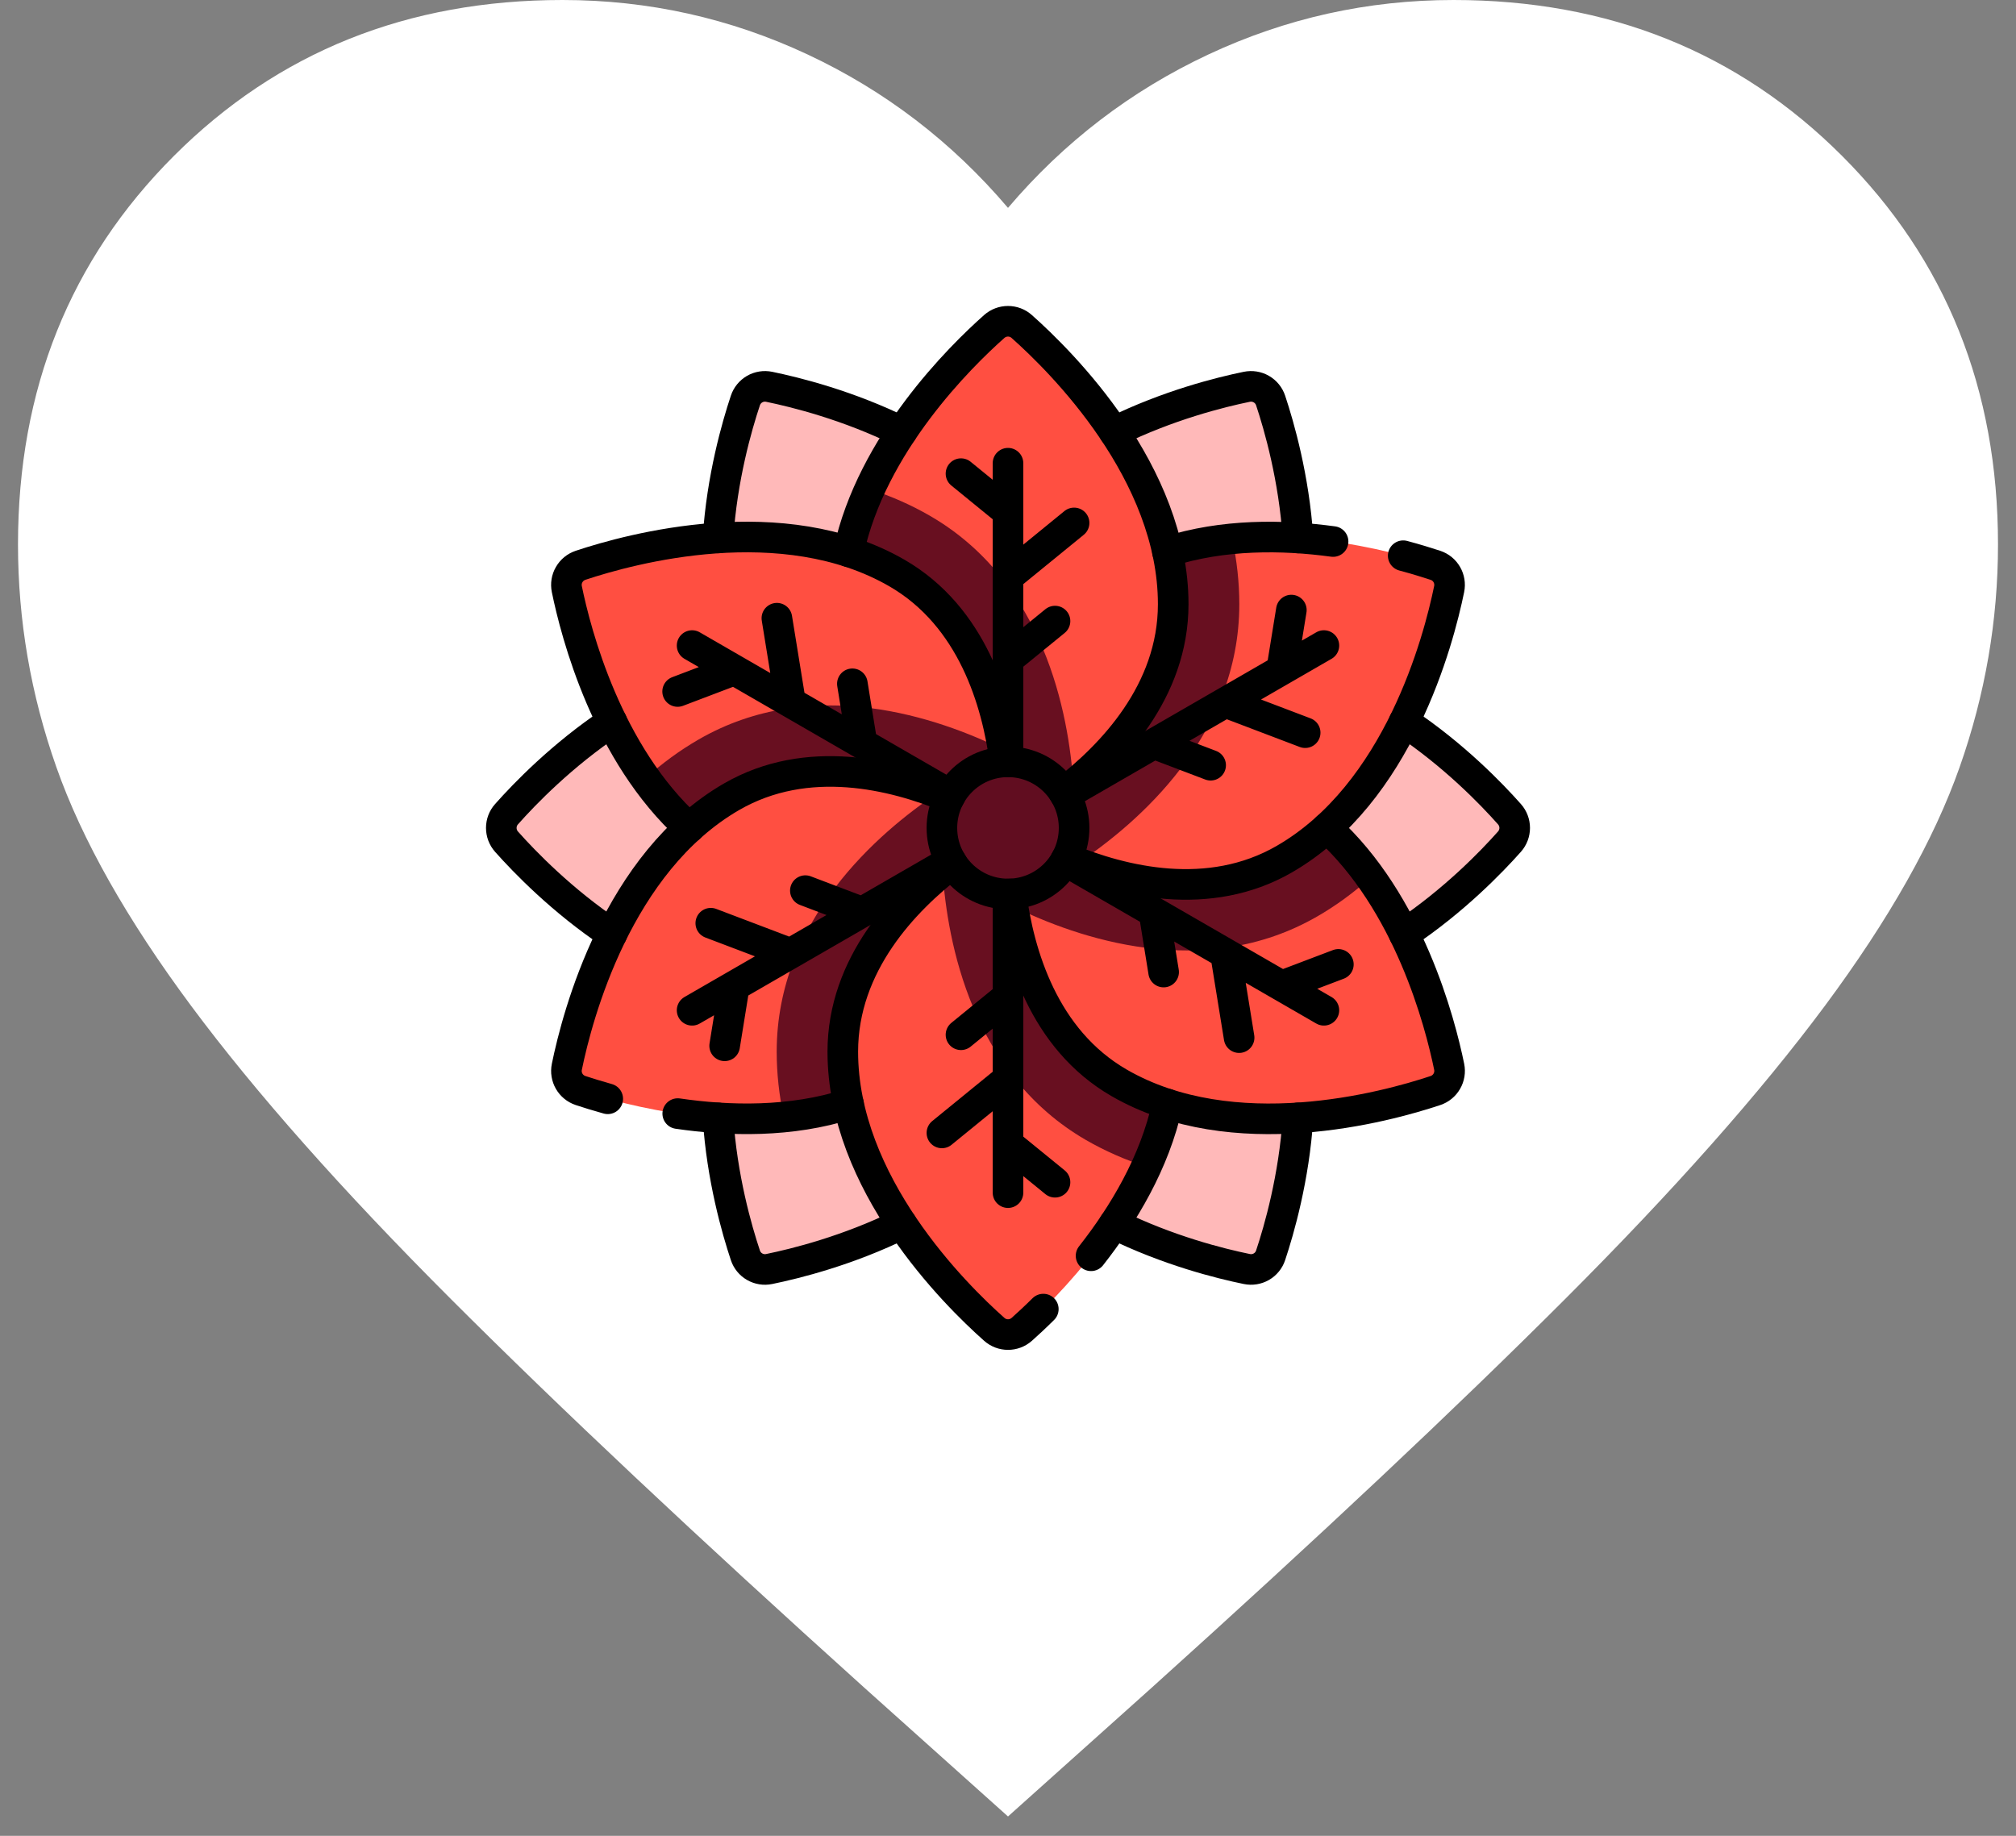 <svg width="56" height="51" viewBox="0 0 56 51" fill="none" xmlns="http://www.w3.org/2000/svg">
<rect x="0" y="0" width="56" height="51" fill="#808080" stroke="none"/>
<path d="M28 50.462L24.012 46.888C19.383 42.717 15.556 39.119 12.531 36.094C9.506 33.069 7.1 30.353 5.312 27.947C3.525 25.541 2.276 23.329 1.566 21.312C0.855 19.296 0.5 17.233 0.5 15.125C0.5 10.817 1.944 7.219 4.831 4.331C7.719 1.444 11.317 0 15.625 0C18.008 0 20.277 0.504 22.431 1.512C24.585 2.521 26.442 3.942 28 5.775C29.558 3.942 31.415 2.521 33.569 1.512C35.723 0.504 37.992 0 40.375 0C44.683 0 48.281 1.444 51.169 4.331C54.056 7.219 55.5 10.817 55.5 15.125C55.5 17.233 55.145 19.296 54.434 21.312C53.724 23.329 52.475 25.541 50.688 27.947C48.9 30.353 46.494 33.069 43.469 36.094C40.444 39.119 36.617 42.717 31.988 46.888L28 50.462Z" fill="white"/>
<g clip-path="url(#clip0_1023_31931)">
<path d="M21.365 10.745C21.227 10.717 21.084 10.74 20.962 10.81C20.841 10.88 20.749 10.993 20.705 11.126C20.239 12.523 19.089 16.744 20.918 19.912C22.903 23.35 28 23 28 23C28 23 30.852 18.761 28.867 15.323C27.038 12.155 22.807 11.04 21.365 10.745Z" fill="#FFB9B9"/>
<path d="M14.07 22.619C13.976 22.724 13.925 22.86 13.925 23C13.925 23.141 13.976 23.277 14.07 23.382C15.046 24.483 18.127 27.59 21.785 27.59C25.755 27.59 28 23 28 23C28 23 25.755 18.411 21.785 18.411C18.127 18.411 15.046 21.518 14.07 22.619Z" fill="#FFB9B9"/>
<path d="M20.705 34.874C20.749 35.007 20.841 35.12 20.962 35.19C21.084 35.26 21.227 35.283 21.365 35.255C22.807 34.96 27.038 33.845 28.867 30.677C30.852 27.239 28 23 28 23C28 23 22.903 22.65 20.918 26.088C19.089 29.256 20.239 33.477 20.705 34.874Z" fill="#FFB9B9"/>
<path d="M34.635 35.255C34.773 35.283 34.916 35.26 35.038 35.19C35.159 35.12 35.251 35.007 35.295 34.874C35.76 33.477 36.911 29.256 35.082 26.088C33.097 22.65 28 23 28 23C28 23 25.148 27.239 27.133 30.677C28.962 33.845 33.193 34.96 34.635 35.255Z" fill="#FFB9B9"/>
<path d="M41.93 23.382C42.024 23.277 42.075 23.141 42.075 23C42.075 22.86 42.024 22.724 41.93 22.619C40.954 21.518 37.873 18.411 34.215 18.411C30.245 18.411 28 23 28 23C28 23 30.245 27.59 34.215 27.59C37.873 27.59 40.953 24.483 41.93 23.382Z" fill="#FFB9B9"/>
<path d="M35.295 11.126C35.251 10.993 35.159 10.88 35.038 10.81C34.916 10.74 34.773 10.717 34.635 10.745C33.193 11.04 28.962 12.155 27.133 15.323C25.148 18.761 28 23 28 23C28 23 33.097 23.35 35.082 19.912C36.911 16.744 35.76 12.523 35.295 11.126Z" fill="#FFB9B9"/>
<path d="M27.619 9.069C26.669 9.913 24.219 12.327 23.571 15.328C24.031 15.476 24.482 15.669 24.913 15.918C28.35 17.903 28 23 28 23C28 23 32.589 20.755 32.589 16.785C32.589 13.127 29.482 10.046 28.381 9.07C28.276 8.976 28.141 8.925 28 8.925C27.86 8.925 27.724 8.976 27.619 9.069Z" fill="#FF4F41"/>
<path d="M29.817 21.794C29.687 19.819 29.002 16.16 25.83 14.328C25.309 14.027 24.751 13.781 24.158 13.589C23.907 14.139 23.702 14.722 23.571 15.328C24.031 15.476 24.482 15.669 24.913 15.918C28.35 17.903 28 23 28 23C28 23 28.849 22.584 29.817 21.794Z" fill="#680F20"/>
<path d="M15.745 16.364C16 17.609 16.867 20.937 19.141 23C19.499 22.675 19.892 22.381 20.323 22.133C23.761 20.148 28 23 28 23C28 23 28.35 17.903 24.913 15.918C21.744 14.089 17.523 15.239 16.127 15.704C15.993 15.748 15.881 15.84 15.811 15.962C15.74 16.083 15.717 16.226 15.745 16.364Z" fill="#FF4F41"/>
<path d="M27.865 20.824C26.088 19.948 22.577 18.712 19.405 20.544C18.884 20.845 18.392 21.205 17.928 21.622C18.28 22.115 18.682 22.584 19.141 23C19.499 22.676 19.892 22.382 20.323 22.133C23.761 20.149 28 23 28 23C28 23 28.064 22.057 27.865 20.824Z" fill="#680F20"/>
<path d="M16.126 30.295C17.332 30.697 20.647 31.611 23.571 30.672C23.468 30.2 23.411 29.713 23.411 29.215C23.411 25.245 28 23 28 23C28 23 23.761 20.148 20.323 22.133C17.155 23.962 16.041 28.193 15.745 29.635C15.717 29.773 15.74 29.916 15.81 30.038C15.88 30.159 15.993 30.251 16.126 30.295Z" fill="#FF4F41"/>
<path d="M26.047 22.029C24.401 23.13 21.575 25.553 21.575 29.215C21.575 29.817 21.641 30.424 21.771 31.034C22.373 30.976 22.98 30.862 23.57 30.672C23.468 30.2 23.41 29.713 23.41 29.215C23.41 25.246 28 23 28 23C28 23 27.215 22.473 26.047 22.029Z" fill="#680F20"/>
<path d="M28.381 36.931C29.331 36.087 31.78 33.673 32.429 30.672C31.969 30.524 31.518 30.331 31.087 30.082C27.65 28.097 28 23 28 23C28 23 23.41 25.245 23.41 29.215C23.41 32.873 26.517 35.953 27.619 36.93C27.724 37.024 27.859 37.075 28 37.075C28.14 37.075 28.276 37.024 28.381 36.931Z" fill="#FF4F41"/>
<path d="M26.183 24.206C26.313 26.181 26.998 29.84 30.169 31.672C30.691 31.972 31.249 32.219 31.842 32.411C32.093 31.861 32.298 31.278 32.429 30.672C31.969 30.524 31.518 30.331 31.087 30.082C27.65 28.097 28 23 28 23C28 23 27.15 23.416 26.183 24.206Z" fill="#680F20"/>
<path d="M40.255 29.636C40 28.39 39.133 25.062 36.859 23C36.501 23.325 36.108 23.618 35.677 23.867C32.239 25.852 28 23 28 23C28 23 27.65 28.097 31.087 30.082C34.256 31.911 38.477 30.761 39.873 30.295C40.007 30.251 40.119 30.16 40.189 30.038C40.26 29.916 40.283 29.773 40.255 29.636Z" fill="#FF4F41"/>
<path d="M28.135 25.177C29.911 26.052 33.423 27.288 36.594 25.457C37.116 25.156 37.608 24.795 38.071 24.378C37.72 23.886 37.318 23.417 36.859 23C36.501 23.325 36.108 23.618 35.677 23.867C32.239 25.852 28 23 28 23C28 23 27.935 23.944 28.135 25.177Z" fill="#680F20"/>
<path d="M39.874 15.705C38.668 15.304 35.353 14.39 32.429 15.329C32.531 15.801 32.589 16.288 32.589 16.786C32.589 20.755 28 23 28 23C28 23 32.239 25.852 35.677 23.867C38.845 22.038 39.959 17.807 40.255 16.365C40.283 16.228 40.26 16.085 40.19 15.963C40.12 15.841 40.007 15.75 39.874 15.705Z" fill="#FF4F41"/>
<path d="M29.953 23.971C31.599 22.87 34.425 20.448 34.425 16.785C34.425 16.183 34.359 15.576 34.229 14.967C33.627 15.025 33.02 15.138 32.429 15.328C32.531 15.801 32.589 16.288 32.589 16.785C32.589 20.755 28 23 28 23C28 23 28.785 23.528 29.953 23.971Z" fill="#680F20"/>
<path d="M28 24.835C29.014 24.835 29.836 24.014 29.836 23C29.836 21.986 29.014 21.164 28 21.164C26.986 21.164 26.164 21.986 26.164 23C26.164 24.014 26.986 24.835 28 24.835Z" fill="#610D20"/>
<path d="M28.823 21.359C28.951 21.615 29.018 21.896 29.017 22.182C29.017 23.196 28.195 24.018 27.182 24.018C26.896 24.018 26.614 23.951 26.359 23.823C26.661 24.424 27.282 24.836 28 24.836C29.014 24.836 29.836 24.014 29.836 23C29.836 22.282 29.423 21.661 28.823 21.359Z" fill="#610D20"/>
<path d="M25.052 11.996C23.556 11.258 22.099 10.896 21.364 10.745C21.227 10.717 21.084 10.74 20.962 10.81C20.841 10.881 20.749 10.993 20.705 11.126C20.468 11.837 20.053 13.28 19.945 14.944M16.997 20.051C15.61 20.977 14.567 22.058 14.07 22.619C13.976 22.724 13.925 22.859 13.925 23C13.925 23.14 13.976 23.276 14.069 23.381C14.567 23.941 15.609 25.022 16.996 25.948M19.945 31.055C20.053 32.719 20.468 34.162 20.705 34.873C20.749 35.007 20.841 35.119 20.962 35.189C21.084 35.259 21.227 35.283 21.365 35.254C22.099 35.104 23.556 34.742 25.051 34.004M30.948 34.003C32.444 34.741 33.901 35.104 34.635 35.254C34.773 35.282 34.916 35.259 35.038 35.189C35.159 35.119 35.251 35.007 35.295 34.873C35.532 34.163 35.947 32.719 36.055 31.055M39.003 25.948C40.39 25.022 41.433 23.941 41.93 23.381C42.023 23.276 42.075 23.14 42.075 23C42.075 22.859 42.023 22.724 41.93 22.619C41.433 22.058 40.391 20.977 39.004 20.051M36.055 14.945C35.946 13.281 35.532 11.837 35.295 11.126C35.251 10.993 35.159 10.88 35.037 10.81C34.916 10.74 34.773 10.717 34.635 10.745C33.901 10.895 32.444 11.258 30.948 11.996" stroke="black" stroke-width="0.85" stroke-miterlimit="10" stroke-linecap="round" stroke-linejoin="round"/>
<path d="M29.546 22.009C30.879 20.989 32.589 19.209 32.589 16.785C32.589 13.127 29.482 10.047 28.381 9.07C28.276 8.976 28.141 8.925 28 8.925C27.86 8.925 27.724 8.976 27.619 9.069C26.668 9.913 24.219 12.327 23.571 15.328" stroke="black" stroke-width="0.85" stroke-miterlimit="10" stroke-linecap="round" stroke-linejoin="round"/>
<path d="M27.915 21.165C27.698 19.501 27.011 17.129 24.913 15.918C21.744 14.089 17.523 15.239 16.127 15.704C15.993 15.749 15.881 15.84 15.811 15.962C15.74 16.083 15.717 16.226 15.745 16.364C16 17.609 16.867 20.938 19.141 23M18.826 30.936C20.251 31.144 21.97 31.185 23.571 30.671" stroke="black" stroke-width="0.85" stroke-miterlimit="10" stroke-linecap="round" stroke-linejoin="round"/>
<path d="M16.882 30.525C16.581 30.441 16.325 30.361 16.126 30.295C15.85 30.203 15.687 29.92 15.746 29.635C16.041 28.193 17.155 23.962 20.323 22.133C22.422 20.921 24.82 21.513 26.369 22.157M30.307 34.886C31.193 33.759 32.077 32.302 32.429 30.671M26.454 23.991C25.121 25.011 23.411 26.791 23.411 29.215C23.411 32.873 26.518 35.953 27.619 36.93C27.836 37.123 28.163 37.123 28.381 36.931C28.543 36.787 28.749 36.597 28.981 36.367" stroke="black" stroke-width="0.85" stroke-miterlimit="10" stroke-linecap="round" stroke-linejoin="round"/>
<path d="M28.085 24.835C28.302 26.499 28.989 28.87 31.087 30.082C34.256 31.911 38.477 30.761 39.873 30.296C40.007 30.251 40.119 30.16 40.189 30.038C40.26 29.917 40.283 29.773 40.255 29.636C40 28.391 39.133 25.062 36.858 23M32.429 15.329C33.977 14.832 35.634 14.854 37.03 15.044" stroke="black" stroke-width="0.85" stroke-miterlimit="10" stroke-linecap="round" stroke-linejoin="round"/>
<path d="M38.978 15.438C39.341 15.535 39.645 15.63 39.874 15.705C40.15 15.797 40.313 16.08 40.254 16.365C39.959 17.807 38.845 22.038 35.676 23.867C33.578 25.079 31.18 24.488 29.631 23.844" stroke="black" stroke-width="0.85" stroke-miterlimit="10" stroke-linecap="round" stroke-linejoin="round"/>
<path d="M28 24.835C29.014 24.835 29.836 24.014 29.836 23C29.836 21.986 29.014 21.164 28 21.164C26.986 21.164 26.164 21.986 26.164 23C26.164 24.014 26.986 24.835 28 24.835Z" stroke="black" stroke-width="0.85" stroke-miterlimit="10" stroke-linecap="round" stroke-linejoin="round"/>
<path d="M28 21.165V12.868M29.836 14.527L28.01 16.017M29.306 17.254L28.01 18.311M26.694 13.158L28 14.223M26.41 22.082L19.225 17.934M21.58 17.174L21.957 19.5M23.677 18.996L23.944 20.647M18.823 19.21L20.398 18.612M26.41 23.918L19.225 28.066M19.744 25.647L21.947 26.483M22.371 24.742L23.934 25.336M20.129 29.053L20.398 27.389M28 24.836V33.132M26.164 31.473L27.99 29.984M26.694 28.746L27.99 27.689M29.306 32.843L28 31.778M29.59 23.918L36.775 28.066M34.42 28.826L34.043 26.501M32.323 27.004L32.056 25.353M37.177 26.791L35.601 27.389M29.59 22.082L36.775 17.934M36.255 20.354L34.053 19.517M33.629 21.258L32.066 20.664M35.871 16.948L35.601 18.612" stroke="black" stroke-width="0.85" stroke-miterlimit="10" stroke-linecap="round" stroke-linejoin="round"/>
</g>
<defs>
<clipPath id="clip0_1023_31931">
<rect width="29" height="29" fill="white" transform="translate(13.5 8.5)"/>
</clipPath>
</defs>
</svg>
